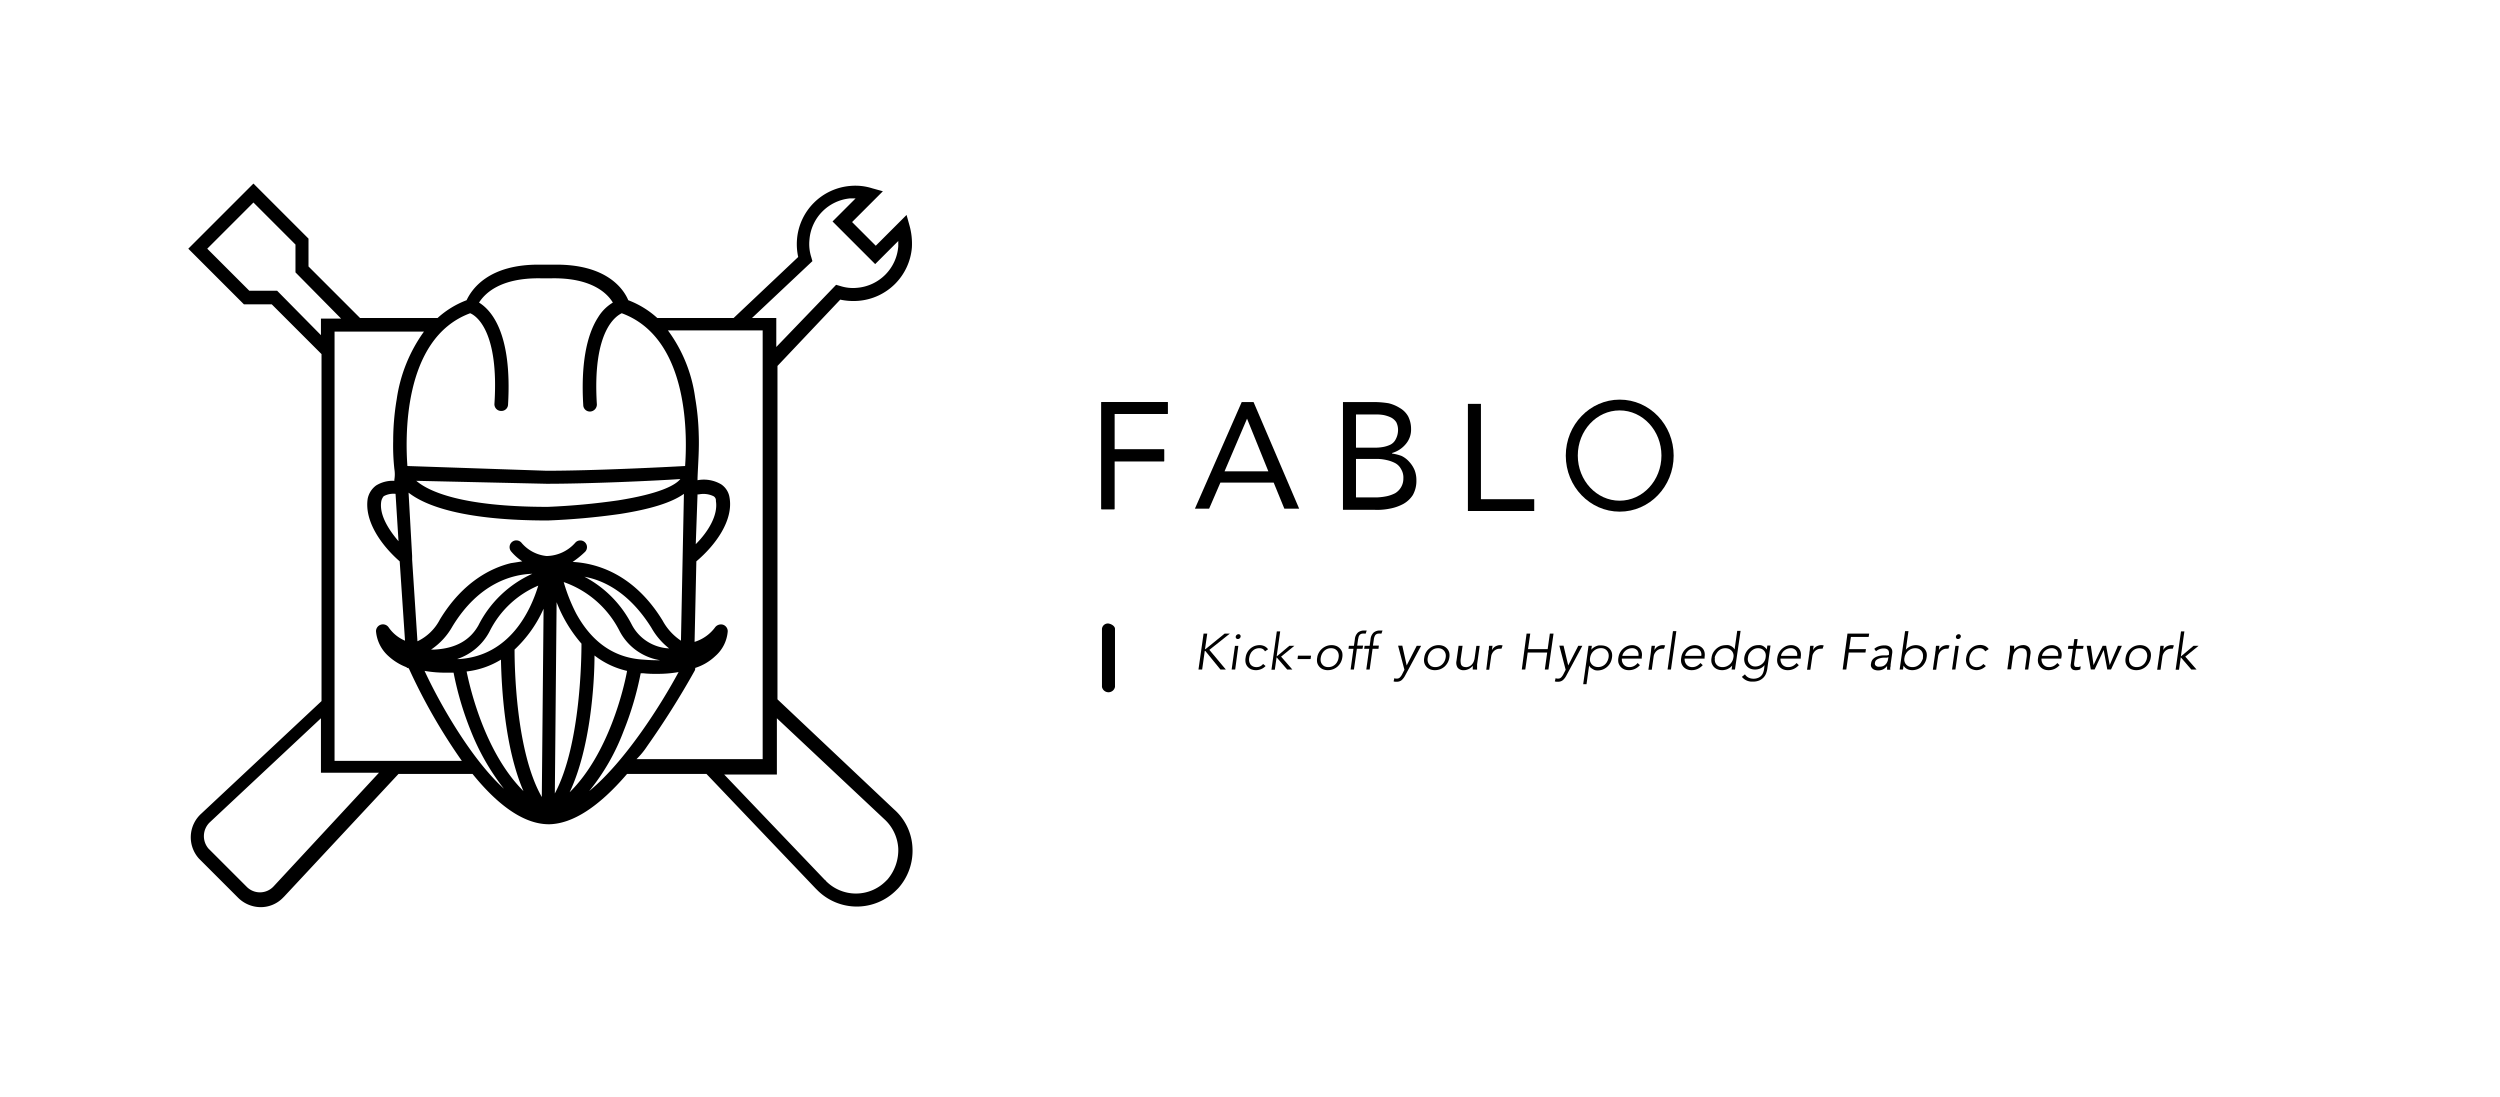 <?xml version="1.0" encoding="UTF-8" standalone="no"?>
<svg
   xmlns:dc="http://purl.org/dc/elements/1.1/"
   xmlns:cc="http://creativecommons.org/ns#"
   xmlns:rdf="http://www.w3.org/1999/02/22-rdf-syntax-ns#"
   xmlns:svg="http://www.w3.org/2000/svg"
   xmlns="http://www.w3.org/2000/svg"
   xmlns:sodipodi="http://sodipodi.sourceforge.net/DTD/sodipodi-0.dtd"
   xmlns:inkscape="http://www.inkscape.org/namespaces/inkscape"
   id="Layer_1"
   data-name="Layer 1"
   viewBox="0 0 422.2 185.2"
   version="1.1"
   sodipodi:docname="logo.svg"
   inkscape:version="1.0.1 (c497b03c, 2020-09-10)">
  <defs
     id="defs236" />
  <sodipodi:namedview
     pagecolor="#ffffff"
     bordercolor="#666666"
     borderopacity="1"
     objecttolerance="10"
     gridtolerance="10"
     guidetolerance="10"
     inkscape:pageopacity="0"
     inkscape:pageshadow="2"
     inkscape:window-width="1995"
     inkscape:window-height="1052"
     id="namedview234"
     showgrid="false"
     inkscape:zoom="3.1272843"
     inkscape:cx="190.31734"
     inkscape:cy="82.740552"
     inkscape:window-x="0"
     inkscape:window-y="25"
     inkscape:window-maximized="0"
     inkscape:current-layer="Layer_1"
     inkscape:document-rotation="0" />
  <rect
     style="fill:#ffffff"
     id="rect146"
     width="422.411"
     height="185.464"
     x="0"
     y="0" />
  <path
     d="M141.9,50.6a10.57,10.57,0,0,0,3.1.2,9.84,9.84,0,0,0,9-9,11.38,11.38,0,0,0-.4-3.7l-.5-1.8-5.2,5.2-4-4,5.2-5.2-1.8-.5a9.38,9.38,0,0,0-3.7-.4,9.84,9.84,0,0,0-9,9,10.12,10.12,0,0,0,.2,3L123.9,53.7H111a15.41,15.41,0,0,0-4.9-3c-.7-1.7-3.5-6.2-12.7-6H91.5c-9.1-.2-11.9,4.3-12.7,6a15.41,15.41,0,0,0-4.9,3H60.8l-.1-.1L52.1,45V40.3L42.8,31l-11,11,9.4,9.4h4.7l8.4,8.4v58.6L34,137.4a5.38,5.38,0,0,0-.4,7.6l.2.2,6.4,6.4a5.46,5.46,0,0,0,3.8,1.6,5.22,5.22,0,0,0,3.8-1.6l.2-.2,19.3-20.7H79.8c3.8,4.7,8.3,8.5,12.9,8.5h.1c3.9-.1,8.3-2.9,13.1-8.5h13.4l.1.1L137.7,150h0l.3.3a9.42,9.42,0,0,0,13.4,0l.3-.3a9.49,9.49,0,0,0,2.4-6.8,9.15,9.15,0,0,0-3.1-6.5l-19.6-18.5-.1-.1V61.8Zm-4.7-6.5-.2-.7a7.19,7.19,0,0,1-.3-2.9,7.6,7.6,0,0,1,6.9-7h.9l-3.9,3.9,7.2,7.2,3.9-3.9v.9a7.6,7.6,0,0,1-6.9,7,7,7,0,0,1-2.9-.3l-.7-.2L131.1,58.6V53.7H127ZM91.3,47h1.9c6.8-.1,9.4,2.6,10.3,4.1a7.31,7.31,0,0,0-2.5,2.5c-2,3.1-2.9,8.1-2.5,14.8a1.11,1.11,0,0,0,1.1,1.1h.1a1.2,1.2,0,0,0,1.1-1.2c-.8-12.7,3.4-15,4.2-15.4,11.7,4.3,11,21.6,10.7,25.8-3.5.2-15.6.8-23.4.8l-23.5-.8c-.3-4.2-1-21.5,10.6-25.8,1,.4,4.9,3,4.1,15.3a1.13,1.13,0,0,0,1.1,1.2h.1a1.11,1.11,0,0,0,1.1-1.1c.7-12-2.8-15.9-4.9-17.2C81.8,49.7,84.3,46.9,91.3,47Zm6.9,61.7c0,2-.1,17.1-4.5,25.3l.3-32.3A23.66,23.66,0,0,0,98.2,108.7Zm-6.4-5.9-.3,31.8c-4.4-7.7-4.6-22.1-4.6-24.9A21.35,21.35,0,0,0,91.8,102.8Zm-18.4,6.9h-.6a11.45,11.45,0,0,0,3.6-3.9c4.5-7.4,10.2-8.8,13.5-8.9a18.88,18.88,0,0,0-9.1,8.7C79.4,108.1,77,109.5,73.4,109.7Zm38.5-4.9c-4.9-8-11.3-9.7-15.2-9.9a15.66,15.66,0,0,0,2.1-1.7,1.13,1.13,0,0,0-1.6-1.6,6.58,6.58,0,0,1-4.9,2.3,6.36,6.36,0,0,1-4.2-2.2,1.14,1.14,0,1,0-1.8,1.4,8.82,8.82,0,0,0,1.9,1.7c-.6.1-1.2.2-1.9.3-3.3.8-8.1,3.1-12,9.5a8.26,8.26,0,0,1-3.8,3.7l-.9-13.8v-.6L69,83.2c2.8,2.2,9.2,4.7,23.5,4.7a118.39,118.39,0,0,0,12.2-1.1c5.1-.8,8.7-1.9,10.8-3.4l-.5,24.8A9.5,9.5,0,0,1,111.9,104.8Zm1.1,4.7a7.48,7.48,0,0,1-6.3-4,18.76,18.76,0,0,0-8-8.1c3.3.6,7.6,2.7,11.3,8.6A11.73,11.73,0,0,0,113,109.5Zm-8.6-25a116.06,116.06,0,0,1-11.9,1.1C78,85.6,72.4,83,70.3,81.2l22,.5h0c7.2,0,18.3-.5,22.6-.8C114,82,111.3,83.4,104.4,84.5ZM67.3,91.4c-1.8-2.1-3.3-4.6-2.9-6.8a2,2,0,0,1,.4-.8,3.44,3.44,0,0,1,2-.4Zm15.4,15.2a16.23,16.23,0,0,1,8.2-7.7c-1.3,4.3-4.8,11.8-13.3,12.4h-.4A9.63,9.63,0,0,0,82.7,106.6Zm1.9,4.8c.1,4.5.6,14.8,3.8,22.2-6.5-6.5-9-17.3-9.6-20.2A14.23,14.23,0,0,0,84.6,111.4Zm15.8-.7a14,14,0,0,0,5.5,2.6c-.5,2.8-3.1,14-9.7,20.5C99.7,126.4,100.4,115.5,100.4,110.7Zm-3.1-7.1a28.83,28.83,0,0,1-2.1-5.3,16.75,16.75,0,0,1,9.4,8.2,9.37,9.37,0,0,0,6.9,5,27.15,27.15,0,0,1-2.8-.1Q101.35,111,97.3,103.6Zm20.5-20.1h.2a3.89,3.89,0,0,1,2.5.3.81.81,0,0,1,.4.8c.4,2.4-1.3,5.2-3.4,7.3Zm-71-34.4H42.1L35,42l7.8-7.8,7.1,7.1V46l7.7,7.8H54.2v2.8Zm-.6,100.6-.1.1a3.14,3.14,0,0,1-4.4,0l-6.4-6.4-.1-.1a3.24,3.24,0,0,1,.2-4.4l18.8-17.6v9.2H64Zm10.3-21.4V56H71.6A25.79,25.79,0,0,0,67,67.4a42.53,42.53,0,0,0-.6,7.1,36.18,36.18,0,0,0,.2,4.7,5.44,5.44,0,0,1,0,1.8h0v.2a5.34,5.34,0,0,0-3.1.8,3.68,3.68,0,0,0-1.4,2.2c-.6,3.8,2.3,7.9,5.4,10.6l.9,13.4a6.38,6.38,0,0,1-2.8-2.3,1.17,1.17,0,0,0-2.1.7,6.34,6.34,0,0,0,2.1,4.2,9.55,9.55,0,0,0,3.1,1.9v.1H69c0,.1,0,.1.1.2A97.25,97.25,0,0,0,78,128.5H56.5Zm15.2-15a20.52,20.52,0,0,0,3.7.3h1.2a53.57,53.57,0,0,0,2.9,9.8,39.42,39.42,0,0,0,5.6,9.8C79.5,128.1,74.2,118.7,71.7,113.3Zm27.8,20.3a36.19,36.19,0,0,0,5.8-10.1,53.57,53.57,0,0,0,2.9-9.8h.4a19.27,19.27,0,0,0,2.4.1,20.16,20.16,0,0,0,3.6-.3C111.7,118.9,105.6,128.6,99.5,133.6Zm9.8-7.6a142.2,142.2,0,0,0,8-12.7.75.75,0,0,0,.1-.5,8.77,8.77,0,0,0,3.4-2,6.17,6.17,0,0,0,2.1-4.2,1.17,1.17,0,0,0-.8-1.1,1.25,1.25,0,0,0-1.3.4,6.79,6.79,0,0,1-3.5,2.5l.3-13.6c3.2-2.7,6.3-6.9,5.6-10.8a3.28,3.28,0,0,0-1.4-2.2,5.75,5.75,0,0,0-4-.7v-.4c.1-2.5.3-4.9.2-7.4a42,42,0,0,0-.6-6.1,24.68,24.68,0,0,0-4.6-11.4h16v72.4H107.5A13.23,13.23,0,0,0,109.3,126Zm40,12.3a7.23,7.23,0,0,1,2.4,5,7.68,7.68,0,0,1-1.8,5.2l-.3.3a7.12,7.12,0,0,1-10.1,0c-.1-.1-.1-.2-.2-.2l-17-17.8h8.9v-9.5Z"
     id="path143" />
  <path
     d="M186,67.9h11.2v2h-9v6h8.4v2h-8.4V86H186Z"
     id="path145" />
  <path
     d="M209.7,67.9h2l7.7,18h-2.5l-1.8-4.4h-9l-1.9,4.4h-2.4Zm.9,2.8h0l-3.8,8.9h7.4Z"
     id="path147" />
  <path
     d="M226.8,67.9h5.5a16.35,16.35,0,0,1,2.2.2,6.39,6.39,0,0,1,1.9.8,3.76,3.76,0,0,1,1.4,1.4,4.65,4.65,0,0,1,.5,2.1,3.74,3.74,0,0,1-.9,2.6,4.64,4.64,0,0,1-2.3,1.5v.1a7.49,7.49,0,0,1,1.6.4,4.12,4.12,0,0,1,1.3,1,4.83,4.83,0,0,1,.9,1.4,4.67,4.67,0,0,1,.3,1.7,4.87,4.87,0,0,1-.6,2.5,4.57,4.57,0,0,1-1.6,1.5,7.8,7.8,0,0,1-2.3.8,10.55,10.55,0,0,1-2.5.2h-5.4V67.9Zm2.2,7.7h3a7.57,7.57,0,0,0,1.5-.1,5,5,0,0,0,1.3-.4,2,2,0,0,0,.9-.9,3.31,3.31,0,0,0,.4-1.5,2.9,2.9,0,0,0-.3-1.4,2.36,2.36,0,0,0-.9-.8,5.64,5.64,0,0,0-1.2-.4,6.6,6.6,0,0,0-1.4-.1H229Zm0,8.4h3.6a10,10,0,0,0,1.6-.2,5.78,5.78,0,0,0,1.4-.5,2.86,2.86,0,0,0,1.4-2.5,2.73,2.73,0,0,0-.4-1.6,2.41,2.41,0,0,0-1-1,5.78,5.78,0,0,0-1.4-.5,7.77,7.77,0,0,0-1.6-.2H229Z"
     id="path149" />
  <path
     d="M188.3,106.2V116a1.12,1.12,0,0,1-2.2,0v-9.8a1,1,0,0,1,1.1-.9C187.8,105.4,188.3,105.8,188.3,106.2Z"
     id="path159" />
  <path
     d="M203.5,109.63h.08l3.24-2.63h.88l-3.46,2.75,2.78,3.32h-.91l-2.55-3.13h-.1l-.44,3.13h-.62l.86-6.07h.62Z"
     id="path161" />
  <path
     d="M208.6,113.07H208l.56-4h.57Zm.91-5.56a.42.42,0,0,1-.17.3.43.43,0,0,1-.3.11.35.35,0,0,1-.35-.41.46.46,0,0,1,.17-.29.48.48,0,0,1,.3-.12.36.36,0,0,1,.27.12A.32.32,0,0,1,209.51,107.51Z"
     id="path163" />
  <path
     d="M213.63,110a1,1,0,0,0-.35-.38,1.05,1.05,0,0,0-.57-.15,1.54,1.54,0,0,0-.65.11,1.51,1.51,0,0,0-.52.34,1.46,1.46,0,0,0-.37.51,2.18,2.18,0,0,0-.2.64,1.71,1.71,0,0,0,0,.64,1.46,1.46,0,0,0,.22.51,1.18,1.18,0,0,0,.43.33,1.37,1.37,0,0,0,.62.11,1.32,1.32,0,0,0,.62-.15,1.42,1.42,0,0,0,.45-.38l.42.35a2.16,2.16,0,0,1-.75.52,2.37,2.37,0,0,1-.82.18,2.31,2.31,0,0,1-.86-.15,1.65,1.65,0,0,1-.61-.45,1.51,1.51,0,0,1-.33-.67,2.14,2.14,0,0,1,0-.84,2.41,2.41,0,0,1,.26-.85,2.46,2.46,0,0,1,.52-.67,2.36,2.36,0,0,1,.73-.45,2.67,2.67,0,0,1,.91-.15,1.93,1.93,0,0,1,.76.18,1.59,1.59,0,0,1,.61.52Z"
     id="path165" />
  <path
     d="M215.6,110.87l2.15-1.81h.85l-2.25,1.83,1.9,2.18h-.87L215.59,111l-.3,2.11h-.57l.91-6.48h.57Z"
     id="path167" />
  <path
     d="M221.33,111.3h-2.2l.07-.57h2.21Z"
     id="path169" />
  <path
     d="M226.68,111.07a2.52,2.52,0,0,1-.81,1.51,2.5,2.5,0,0,1-.74.44,2.6,2.6,0,0,1-.89.16,2.15,2.15,0,0,1-.83-.16,1.63,1.63,0,0,1-.61-.44,1.66,1.66,0,0,1-.35-.67,2.13,2.13,0,0,1,0-.84,2.24,2.24,0,0,1,.28-.85,2.45,2.45,0,0,1,.53-.66,2.53,2.53,0,0,1,.74-.45,2.49,2.49,0,0,1,.87-.16,2.17,2.17,0,0,1,.84.16,1.77,1.77,0,0,1,.62.45,1.68,1.68,0,0,1,.35.66A2.38,2.38,0,0,1,226.68,111.07Zm-.62,0a1.47,1.47,0,0,0,0-.63,1.25,1.25,0,0,0-.23-.51,1.32,1.32,0,0,0-.43-.34,1.49,1.49,0,0,0-.62-.12,1.66,1.66,0,0,0-.64.12,1.87,1.87,0,0,0-.52.34,1.91,1.91,0,0,0-.37.51,2.11,2.11,0,0,0-.2.63,1.83,1.83,0,0,0,0,.62,1.21,1.21,0,0,0,.24.51,1.17,1.17,0,0,0,.42.34,1.49,1.49,0,0,0,.62.12,1.75,1.75,0,0,0,.65-.12,1.8,1.8,0,0,0,.52-.34,1.59,1.59,0,0,0,.37-.51A1.88,1.88,0,0,0,226.06,111.07Z"
     id="path171" />
  <path
     d="M230.1,109.57h-.95l-.5,3.5h-.56l.48-3.5h-.84l.07-.51h.85l.16-1.1a1.74,1.74,0,0,1,.52-1.14,1.62,1.62,0,0,1,1-.34l.24,0,.24,0-.17.52-.21,0a.78.78,0,0,0-.22,0,.8.8,0,0,0-.39.08.72.72,0,0,0-.25.21,1.66,1.66,0,0,0-.15.33c0,.13-.06.26-.08.41l-.14,1h1Z"
     id="path173" />
  <path
     d="M232.8,109.57h-1l-.49,3.5h-.57l.49-3.5h-.85l.08-.51h.85l.15-1.1a1.75,1.75,0,0,1,.53-1.14,1.61,1.61,0,0,1,1-.34l.25,0,.24,0-.18.52-.2,0a.86.86,0,0,0-.22,0,.78.78,0,0,0-.39.08.58.58,0,0,0-.25.21,1.66,1.66,0,0,0-.15.33,1.75,1.75,0,0,0-.08.41l-.15,1h1Z"
     id="path175" />
  <path
     d="M237.56,112.38l1.7-3.32H240l-2.72,5.06a2.63,2.63,0,0,1-.57.74,1.25,1.25,0,0,1-.84.27h-.26a1.1,1.1,0,0,1-.26-.06l.14-.55a.7.7,0,0,0,.2.08l.22,0a.68.68,0,0,0,.5-.19,2.13,2.13,0,0,0,.38-.53l.39-.77-1.07-4.07h.71Z"
     id="path177" />
  <path
     d="M244.76,111.07a2.52,2.52,0,0,1-.81,1.51,2.38,2.38,0,0,1-.74.44,2.6,2.6,0,0,1-.89.16,2.19,2.19,0,0,1-.83-.16,1.63,1.63,0,0,1-.61-.44,1.66,1.66,0,0,1-.35-.67,2,2,0,0,1,0-.84,2.42,2.42,0,0,1,.27-.85,2.3,2.3,0,0,1,.54-.66,2.48,2.48,0,0,1,.73-.45,2.55,2.55,0,0,1,.88-.16,2.24,2.24,0,0,1,.84.16,1.73,1.73,0,0,1,.61.45,1.68,1.68,0,0,1,.35.66A2.17,2.17,0,0,1,244.76,111.07Zm-.62,0a1.65,1.65,0,0,0,0-.63,1.41,1.41,0,0,0-.24-.51,1.32,1.32,0,0,0-.43-.34,1.44,1.44,0,0,0-.61-.12,1.71,1.71,0,0,0-.65.12,1.87,1.87,0,0,0-.52.34,1.91,1.91,0,0,0-.37.51,2.11,2.11,0,0,0-.2.63,1.6,1.6,0,0,0,0,.62,1.19,1.19,0,0,0,.23.51,1.12,1.12,0,0,0,.43.34,1.44,1.44,0,0,0,.61.12,1.71,1.71,0,0,0,.65-.12,1.67,1.67,0,0,0,.52-.34,1.79,1.79,0,0,0,.38-.51A2.13,2.13,0,0,0,244.14,111.07Z"
     id="path179" />
  <path
     d="M248.72,113.07c0-.1,0-.21,0-.32s0-.21,0-.32h0a1.64,1.64,0,0,1-.29.3,2.25,2.25,0,0,1-.36.24,2.74,2.74,0,0,1-.4.15,1.51,1.51,0,0,1-.41.06,1.27,1.27,0,0,1-1.08-.41,1.51,1.51,0,0,1-.21-1.16l.36-2.55H247l-.32,2.22a2.4,2.4,0,0,0,0,.59,1.14,1.14,0,0,0,.11.44.7.7,0,0,0,.3.26,1.23,1.23,0,0,0,.51.09h.14l.24-.06a1.25,1.25,0,0,0,.31-.15,1.09,1.09,0,0,0,.31-.27,1.59,1.59,0,0,0,.27-.43,2.41,2.41,0,0,0,.17-.62l.29-2.06h.56l-.44,3.13c0,.11,0,.25,0,.41s0,.33,0,.47Z"
     id="path181" />
  <path
     d="M251.34,110.31c0-.18,0-.36.07-.54s0-.42.08-.71h.57l-.11.74h0a1.88,1.88,0,0,1,.21-.31,1.93,1.93,0,0,1,.3-.27,1.64,1.64,0,0,1,.4-.19,1.42,1.42,0,0,1,.48-.08,1.33,1.33,0,0,1,.42.06l-.2.55a1.11,1.11,0,0,0-.31,0,1.21,1.21,0,0,0-.58.13,1.62,1.62,0,0,0-.43.31,1.92,1.92,0,0,0-.28.42,1.24,1.24,0,0,0-.13.43l-.33,2.26H251Z"
     id="path183" />
  <path
     d="M257.81,107h.62l-.38,2.63h3.32l.37-2.63h.62l-.86,6.07h-.61l.4-2.87H258l-.41,2.87H257Z"
     id="path185" />
  <path
     d="M264.84,112.38l1.7-3.32h.69l-2.72,5.06a2.63,2.63,0,0,1-.57.74,1.25,1.25,0,0,1-.84.27h-.26a1.1,1.1,0,0,1-.26-.06l.14-.55a.7.7,0,0,0,.2.08l.22,0a.68.68,0,0,0,.5-.19,2.13,2.13,0,0,0,.38-.53l.39-.77-1.07-4.07h.71Z"
     id="path187" />
  <path
     d="M268.27,109.06h.56l-.09.67h0a1.37,1.37,0,0,1,.37-.35,2,2,0,0,1,.43-.24A1.73,1.73,0,0,1,270,109a2.18,2.18,0,0,1,.42,0,2.21,2.21,0,0,1,.84.16,1.77,1.77,0,0,1,.62.45,1.66,1.66,0,0,1,.34.66,2.16,2.16,0,0,1,0,.85,2.68,2.68,0,0,1-.28.84,2.49,2.49,0,0,1-.54.67,2.45,2.45,0,0,1-.73.44,2.65,2.65,0,0,1-.89.16,2,2,0,0,1-.41-.05A1.51,1.51,0,0,1,269,113a2.25,2.25,0,0,1-.36-.24,1.22,1.22,0,0,1-.27-.36h0l-.44,3.15h-.56Zm3.38,2a1.64,1.64,0,0,0,0-.63,1.27,1.27,0,0,0-.24-.51,1.23,1.23,0,0,0-.43-.34,1.41,1.41,0,0,0-.61-.12,1.84,1.84,0,0,0-.66.12,2,2,0,0,0-.55.34,1.84,1.84,0,0,0-.41.51,2.13,2.13,0,0,0-.21.63,1.59,1.59,0,0,0,0,.62,1.38,1.38,0,0,0,.27.51,1.32,1.32,0,0,0,.46.34,1.54,1.54,0,0,0,.63.12,1.66,1.66,0,0,0,.64-.12,1.72,1.72,0,0,0,.53-.34,1.76,1.76,0,0,0,.37-.51A2.15,2.15,0,0,0,271.65,111.07Z"
     id="path189" />
  <path
     d="M273.9,111.22a1.54,1.54,0,0,0,.06.57,1.48,1.48,0,0,0,.26.46,1.24,1.24,0,0,0,.41.3,1.26,1.26,0,0,0,.55.11,1.61,1.61,0,0,0,.82-.21,1.79,1.79,0,0,0,.56-.48l.39.36a2.6,2.6,0,0,1-.88.65,2.46,2.46,0,0,1-1,.2,2.09,2.09,0,0,1-.81-.16,1.72,1.72,0,0,1-.59-.44,1.79,1.79,0,0,1-.35-.67,2.13,2.13,0,0,1,0-.84,2.42,2.42,0,0,1,.79-1.51,2.51,2.51,0,0,1,.71-.45,2.26,2.26,0,0,1,.82-.16,1.8,1.8,0,0,1,.79.17,1.49,1.49,0,0,1,.55.43,1.62,1.62,0,0,1,.28.64,2,2,0,0,1,0,.77l0,.26Zm2.8-.46a1.17,1.17,0,0,0-.21-.93,1.12,1.12,0,0,0-.92-.36,1.49,1.49,0,0,0-.54.11,1.69,1.69,0,0,0-.49.28,1.64,1.64,0,0,0-.37.42,1.24,1.24,0,0,0-.19.48Z"
     id="path191" />
  <path
     d="M278.78,110.31l.06-.54c0-.18.05-.42.09-.71h.56l-.1.74h0a2,2,0,0,1,.22-.31,1.31,1.31,0,0,1,.3-.27,1.76,1.76,0,0,1,.39-.19,1.53,1.53,0,0,1,.49-.08,1.33,1.33,0,0,1,.42.06l-.2.55a1.13,1.13,0,0,0-.32,0,1.2,1.2,0,0,0-.57.13,1.35,1.35,0,0,0-.43.31,2,2,0,0,0-.29.42,1.5,1.5,0,0,0-.13.43l-.32,2.26h-.57Z"
     id="path193" />
  <path
     d="M282.19,113.07h-.57l.91-6.48h.57Z"
     id="path195" />
  <path
     d="M284.5,111.22a1.54,1.54,0,0,0,.07.57,1.31,1.31,0,0,0,.26.46,1.24,1.24,0,0,0,.41.3,1.23,1.23,0,0,0,.55.11,1.58,1.58,0,0,0,.81-.21,2,2,0,0,0,.57-.48l.39.36a2.63,2.63,0,0,1-.89.65,2.43,2.43,0,0,1-1,.2,2.08,2.08,0,0,1-.8-.16,1.67,1.67,0,0,1-.6-.44,1.77,1.77,0,0,1-.34-.67,2,2,0,0,1,0-.84,2.42,2.42,0,0,1,.79-1.51,2.46,2.46,0,0,1,.7-.45,2.3,2.3,0,0,1,.82-.16,1.81,1.81,0,0,1,.8.17,1.45,1.45,0,0,1,.54.43,1.5,1.5,0,0,1,.29.64,2.19,2.19,0,0,1,0,.77l0,.26Zm2.81-.46a1.13,1.13,0,0,0-.22-.93,1.09,1.09,0,0,0-.91-.36,1.49,1.49,0,0,0-.54.11,1.74,1.74,0,0,0-.5.28,1.86,1.86,0,0,0-.37.42,1.08,1.08,0,0,0-.18.48Z"
     id="path197" />
  <path
     d="M293,113.07h-.57l.1-.67h0a2.14,2.14,0,0,1-.38.36,3.62,3.62,0,0,1-.43.24,2,2,0,0,1-.44.13,2.18,2.18,0,0,1-.42.05,2.26,2.26,0,0,1-.85-.16,1.71,1.71,0,0,1-.61-.44,1.79,1.79,0,0,1-.35-.67,2,2,0,0,1,0-.84,2.42,2.42,0,0,1,.27-.85,2.69,2.69,0,0,1,.54-.66,2.48,2.48,0,0,1,.73-.45,2.6,2.6,0,0,1,.89-.16,2,2,0,0,1,.41,0,1.53,1.53,0,0,1,.41.14,1.41,1.41,0,0,1,.36.24,1.23,1.23,0,0,1,.28.35h0l.44-3.14h.57Zm-3.38-2a1.61,1.61,0,0,0,0,.62,1.17,1.17,0,0,0,.66.85,1.52,1.52,0,0,0,.62.12,1.84,1.84,0,0,0,.66-.12,2,2,0,0,0,.56-.34,1.85,1.85,0,0,0,.4-.51,1.69,1.69,0,0,0,.21-.62,1.32,1.32,0,0,0,0-.63,1.2,1.2,0,0,0-.27-.51,1.35,1.35,0,0,0-.46-.34,1.52,1.52,0,0,0-.62-.12,1.71,1.71,0,0,0-.65.12,1.87,1.87,0,0,0-.52.34,1.94,1.94,0,0,0-.38.51A2.1,2.1,0,0,0,289.57,111.07Z"
     id="path199" />
  <path
     d="M294.69,113.88a1.49,1.49,0,0,0,.57.54,1.85,1.85,0,0,0,.86.2,1.9,1.9,0,0,0,.75-.13,1.49,1.49,0,0,0,.53-.33,1.47,1.47,0,0,0,.34-.51,2.88,2.88,0,0,0,.17-.61l.09-.72h0a1.86,1.86,0,0,1-.75.58,2.16,2.16,0,0,1-.86.17,2.07,2.07,0,0,1-.8-.15,1.54,1.54,0,0,1-.6-.43,1.61,1.61,0,0,1-.36-.64,2,2,0,0,1-.05-.82,2.46,2.46,0,0,1,.79-1.47,2.46,2.46,0,0,1,.7-.45,2.41,2.41,0,0,1,.84-.16,2.58,2.58,0,0,1,.38,0,1.46,1.46,0,0,1,.39.12,1.61,1.61,0,0,1,.36.24,1.56,1.56,0,0,1,.33.38h0l.1-.67H299l-.55,4a4.34,4.34,0,0,1-.19.7,2.12,2.12,0,0,1-.41.67,2.23,2.23,0,0,1-.73.52,2.69,2.69,0,0,1-1.13.2,2.19,2.19,0,0,1-1.82-.8Zm.51-2.87a1.49,1.49,0,0,0,0,.6,1.32,1.32,0,0,0,.24.49,1.44,1.44,0,0,0,.43.34,1.29,1.29,0,0,0,.57.12,1.81,1.81,0,0,0,.6-.11,1.84,1.84,0,0,0,.54-.32,1.71,1.71,0,0,0,.4-.48,1.5,1.5,0,0,0,.2-.64,1.65,1.65,0,0,0,0-.59,1.17,1.17,0,0,0-.23-.49,1.37,1.37,0,0,0-.44-.34,1.49,1.49,0,0,0-.62-.12,1.53,1.53,0,0,0-.6.12,2,2,0,0,0-.52.34,2.11,2.11,0,0,0-.39.49A1.7,1.7,0,0,0,295.2,111Z"
     id="path201" />
  <path
     d="M300.69,111.22a1.54,1.54,0,0,0,.07.57,1.46,1.46,0,0,0,.25.46,1.28,1.28,0,0,0,1,.41,1.59,1.59,0,0,0,.82-.21,2,2,0,0,0,.57-.48l.38.36a2.6,2.6,0,0,1-.88.65,2.46,2.46,0,0,1-1,.2,2,2,0,0,1-.8-.16,1.67,1.67,0,0,1-.6-.44,1.77,1.77,0,0,1-.34-.67,2.13,2.13,0,0,1,0-.84,2.42,2.42,0,0,1,.27-.85,2.61,2.61,0,0,1,1.23-1.11,2.26,2.26,0,0,1,.82-.16,1.77,1.77,0,0,1,.79.17,1.49,1.49,0,0,1,.55.43,1.63,1.63,0,0,1,.29.64,2.19,2.19,0,0,1,0,.77l0,.26Zm2.81-.46a1.13,1.13,0,0,0-.22-.93,1.1,1.1,0,0,0-.91-.36,1.5,1.5,0,0,0-.55.11,1.83,1.83,0,0,0-.49.28,1.64,1.64,0,0,0-.37.42,1.08,1.08,0,0,0-.18.48Z"
     id="path203" />
  <path
     d="M305.57,110.31c0-.18.05-.36.07-.54s0-.42.08-.71h.57l-.11.74h0a1.88,1.88,0,0,1,.21-.31,1.93,1.93,0,0,1,.3-.27,1.64,1.64,0,0,1,.4-.19,1.42,1.42,0,0,1,.48-.08,1.33,1.33,0,0,1,.42.06l-.2.55a1.11,1.11,0,0,0-.31,0,1.21,1.21,0,0,0-.58.13,1.62,1.62,0,0,0-.43.31,1.92,1.92,0,0,0-.28.42,1.24,1.24,0,0,0-.13.43l-.33,2.26h-.56Z"
     id="path205" />
  <path
     d="M311.8,113.07h-.61L312,107h3.67l-.09.56h-3l-.3,2.07h2.84l-.08.57h-2.83Z"
     id="path207" />
  <path
     d="M319,110.61l0-.1c.09-.69-.21-1-.89-1a2,2,0,0,0-1.29.47l-.29-.4a2.16,2.16,0,0,1,.77-.44,3.11,3.11,0,0,1,1-.15,1.67,1.67,0,0,1,.55.09,1.24,1.24,0,0,1,.43.26,1.14,1.14,0,0,1,.26.44,1.65,1.65,0,0,1,0,.64l-.25,1.79c0,.16,0,.32-.05.49s0,.31,0,.41h-.55c0-.09,0-.2,0-.31s0-.23,0-.34h0a1.9,1.9,0,0,1-.67.58,2,2,0,0,1-.86.18,1.7,1.7,0,0,1-.51-.08,1,1,0,0,1-.41-.22,1,1,0,0,1-.25-.37.94.94,0,0,1,0-.51,1.24,1.24,0,0,1,.36-.77,1.84,1.84,0,0,1,.69-.41,3.3,3.3,0,0,1,.84-.17,7.59,7.59,0,0,1,.79,0Zm-.35.46-.54,0a2.76,2.76,0,0,0-.64.1,1.58,1.58,0,0,0-.54.25.68.68,0,0,0-.28.47.61.61,0,0,0,0,.34.43.43,0,0,0,.19.23.6.6,0,0,0,.28.13,1.32,1.32,0,0,0,.34,0,1.43,1.43,0,0,0,.56-.1,1.2,1.2,0,0,0,.41-.28,1.3,1.3,0,0,0,.28-.41,1.52,1.52,0,0,0,.15-.5l.05-.3Z"
     id="path209" />
  <path
     d="M321.73,106.59h.57l-.44,3.14h0a1.53,1.53,0,0,1,.37-.35,2.32,2.32,0,0,1,.43-.24,1.87,1.87,0,0,1,.44-.14,2.09,2.09,0,0,1,1.26.11,1.68,1.68,0,0,1,1,1.11,2.17,2.17,0,0,1,0,.85,2.52,2.52,0,0,1-.81,1.51,2.5,2.5,0,0,1-.74.44,2.6,2.6,0,0,1-.89.16,2,2,0,0,1-.41-.05,1.44,1.44,0,0,1-.4-.13,1.61,1.61,0,0,1-.36-.24,1.45,1.45,0,0,1-.28-.36h0l-.09.67h-.57Zm3,4.48a1.47,1.47,0,0,0,0-.63,1.25,1.25,0,0,0-.23-.51,1.32,1.32,0,0,0-.43-.34,1.48,1.48,0,0,0-.61-.12,1.85,1.85,0,0,0-.67.12,2.2,2.2,0,0,0-.55.34,1.81,1.81,0,0,0-.4.51,1.68,1.68,0,0,0-.21.63,1.29,1.29,0,0,0,0,.62,1.23,1.23,0,0,0,.26.51,1.41,1.41,0,0,0,.46.34,1.57,1.57,0,0,0,.63.12,1.75,1.75,0,0,0,.65-.12,1.8,1.8,0,0,0,.52-.34,1.59,1.59,0,0,0,.37-.51A1.88,1.88,0,0,0,324.77,111.07Z"
     id="path211" />
  <path
     d="M326.82,110.31c0-.18.05-.36.07-.54s0-.42.08-.71h.56l-.1.74h0a1.88,1.88,0,0,1,.21-.31,1.93,1.93,0,0,1,.3-.27,1.64,1.64,0,0,1,.4-.19,1.42,1.42,0,0,1,.48-.08,1.33,1.33,0,0,1,.42.06l-.2.55a1.11,1.11,0,0,0-.31,0,1.21,1.21,0,0,0-.58.13,1.48,1.48,0,0,0-.43.31,1.62,1.62,0,0,0-.28.42,1.24,1.24,0,0,0-.13.43l-.33,2.26h-.56Z"
     id="path213" />
  <path
     d="M330.23,113.07h-.57l.57-4h.57Zm.91-5.56a.51.51,0,0,1-.17.3.47.47,0,0,1-.3.11.34.34,0,0,1-.35-.41.39.39,0,0,1,.17-.29.44.44,0,0,1,.3-.12.34.34,0,0,1,.26.12A.3.3,0,0,1,331.14,107.51Z"
     id="path215" />
  <path
     d="M335.26,110a1.05,1.05,0,0,0-.35-.38,1.09,1.09,0,0,0-.58-.15,1.56,1.56,0,0,0-.65.11,1.61,1.61,0,0,0-.52.34,1.76,1.76,0,0,0-.37.51,2.17,2.17,0,0,0-.19.64,1.71,1.71,0,0,0,0,.64,1.31,1.31,0,0,0,.23.51,1.1,1.1,0,0,0,.43.33,1.32,1.32,0,0,0,.62.11,1.28,1.28,0,0,0,.61-.15,1.59,1.59,0,0,0,.46-.38l.42.35a2.3,2.3,0,0,1-.76.52,2.37,2.37,0,0,1-.81.18A2.24,2.24,0,0,1,333,113a1.57,1.57,0,0,1-.61-.45,1.51,1.51,0,0,1-.33-.67,2,2,0,0,1,0-.84,2.42,2.42,0,0,1,.27-.85,2.28,2.28,0,0,1,.52-.67,2.31,2.31,0,0,1,.72-.45,2.67,2.67,0,0,1,.91-.15,2,2,0,0,1,.77.18,1.5,1.5,0,0,1,.6.52Z"
     id="path217" />
  <path
     d="M340.15,109.06c0,.11,0,.21,0,.32s0,.21,0,.32h0a1.32,1.32,0,0,1,.28-.3,1.69,1.69,0,0,1,.36-.23,2,2,0,0,1,.4-.16,1.51,1.51,0,0,1,.41-.06,1.28,1.28,0,0,1,1.08.41,1.52,1.52,0,0,1,.21,1.17l-.36,2.54h-.56l.31-2.22a3.1,3.1,0,0,0,0-.59,1,1,0,0,0-.11-.43.66.66,0,0,0-.3-.27,1.25,1.25,0,0,0-.52-.09l-.24,0a1.46,1.46,0,0,0-.44.19,1.87,1.87,0,0,0-.46.47,2,2,0,0,0-.29.85l-.29,2.06H339l.44-3.13c0-.11,0-.24,0-.41s0-.32,0-.47Z"
     id="path219" />
  <path
     d="M344.77,111.22a1.54,1.54,0,0,0,.07.57,1.29,1.29,0,0,0,.25.46,1.24,1.24,0,0,0,.41.3,1.26,1.26,0,0,0,.55.11,1.61,1.61,0,0,0,.82-.21,2,2,0,0,0,.57-.48l.38.36a2.6,2.6,0,0,1-.88.65,2.46,2.46,0,0,1-1,.2,2.09,2.09,0,0,1-.81-.16,1.72,1.72,0,0,1-.59-.44,1.64,1.64,0,0,1-.34-.67,2,2,0,0,1,0-.84,2.42,2.42,0,0,1,.27-.85,2.62,2.62,0,0,1,.52-.66,2.51,2.51,0,0,1,.71-.45,2.26,2.26,0,0,1,.82-.16,1.77,1.77,0,0,1,.79.17,1.49,1.49,0,0,1,.55.43,1.62,1.62,0,0,1,.28.64,2,2,0,0,1,0,.77l-.05.26Zm2.8-.46a1.13,1.13,0,0,0-.21-.93,1.11,1.11,0,0,0-.91-.36,1.5,1.5,0,0,0-.55.11,1.69,1.69,0,0,0-.49.28,1.64,1.64,0,0,0-.37.42,1.24,1.24,0,0,0-.19.48Z"
     id="path221" />
  <path
     d="M351.77,109.57h-1.16l-.32,2.37a1.58,1.58,0,0,0,0,.37.41.41,0,0,0,.09.21.28.28,0,0,0,.17.11.85.85,0,0,0,.23,0,1,1,0,0,0,.3,0,2.09,2.09,0,0,0,.3-.11l-.05.52a2,2,0,0,1-.79.15,1.39,1.39,0,0,1-.33-.05.56.56,0,0,1-.29-.16.8.8,0,0,1-.2-.32,1.21,1.21,0,0,1,0-.55l.35-2.53h-.84l.07-.51h.85l.16-1.14h.56l-.15,1.14h1.16Z"
     id="path223" />
  <path
     d="M353.1,109.06l.46,3.26h0l1.54-3.26h.58l.61,3.26h0l1.39-3.26h.67l-1.84,4h-.63l-.61-3.29h0l-1.53,3.29h-.64l-.7-4Z"
     id="path225" />
  <path
     d="M363.21,111.07a2.52,2.52,0,0,1-.81,1.51,2.5,2.5,0,0,1-.74.44,2.6,2.6,0,0,1-.89.16,2.19,2.19,0,0,1-.83-.16,1.63,1.63,0,0,1-.61-.44,1.66,1.66,0,0,1-.35-.67,2.13,2.13,0,0,1,0-.84,2.43,2.43,0,0,1,.28-.85,2.3,2.3,0,0,1,.54-.66,2.36,2.36,0,0,1,.73-.45,2.55,2.55,0,0,1,.88-.16,2.24,2.24,0,0,1,.84.16,1.73,1.73,0,0,1,.61.45,1.68,1.68,0,0,1,.35.66A2.17,2.17,0,0,1,363.21,111.07Zm-.62,0a1.47,1.47,0,0,0,0-.63,1.25,1.25,0,0,0-.23-.51,1.32,1.32,0,0,0-.43-.34,1.44,1.44,0,0,0-.61-.12,1.71,1.71,0,0,0-.65.12,1.87,1.87,0,0,0-.52.34,1.91,1.91,0,0,0-.37.51,2.11,2.11,0,0,0-.2.63,1.6,1.6,0,0,0,0,.62,1.19,1.19,0,0,0,.23.51,1.12,1.12,0,0,0,.43.34,1.44,1.44,0,0,0,.61.12,1.75,1.75,0,0,0,.65-.12,1.67,1.67,0,0,0,.52-.34,1.59,1.59,0,0,0,.37-.51A1.88,1.88,0,0,0,362.59,111.07Z"
     id="path227" />
  <path
     d="M364.71,110.31c0-.18.05-.36.07-.54s0-.42.08-.71h.56l-.1.74h0a1.41,1.41,0,0,1,.21-.31,1.93,1.93,0,0,1,.3-.27,1.64,1.64,0,0,1,.4-.19,1.42,1.42,0,0,1,.48-.08,1.33,1.33,0,0,1,.42.06l-.2.55a1.11,1.11,0,0,0-.31,0,1.21,1.21,0,0,0-.58.13,1.48,1.48,0,0,0-.43.31,1.62,1.62,0,0,0-.28.42,1.54,1.54,0,0,0-.14.43l-.32,2.26h-.57Z"
     id="path229" />
  <path
     d="M368.3,110.87l2.15-1.81h.85l-2.25,1.83,1.9,2.18h-.88L368.29,111l-.3,2.11h-.57l.91-6.48h.57Z"
     id="path231" />
  <path
     d="M186,67.9h11.2v2h-9v6h8.4v2h-8.4V86H186Z"
     id="path249" />
  <path
     d="m 247.9,86.3 h 11.2 v -2 h -9 v 0 l 9,2 v -2 h -9 l 0,-16.1 h -2.2 z"
     id="path257"
     sodipodi:nodetypes="ccccccccccc" />
  <g
     id="g293"
     transform="translate(-14.959)">
    <ellipse
       style="fill:#000000;stroke-width:1.014"
       id="path267"
       cx="288.498"
       cy="76.948"
       rx="9.109"
       ry="9.459" />
    <ellipse
       style="fill:#ffffff;stroke-width:1.242"
       id="path289"
       cx="288.48"
       cy="76.934"
       rx="7.063"
       ry="7.623" />
  </g>
</svg>
